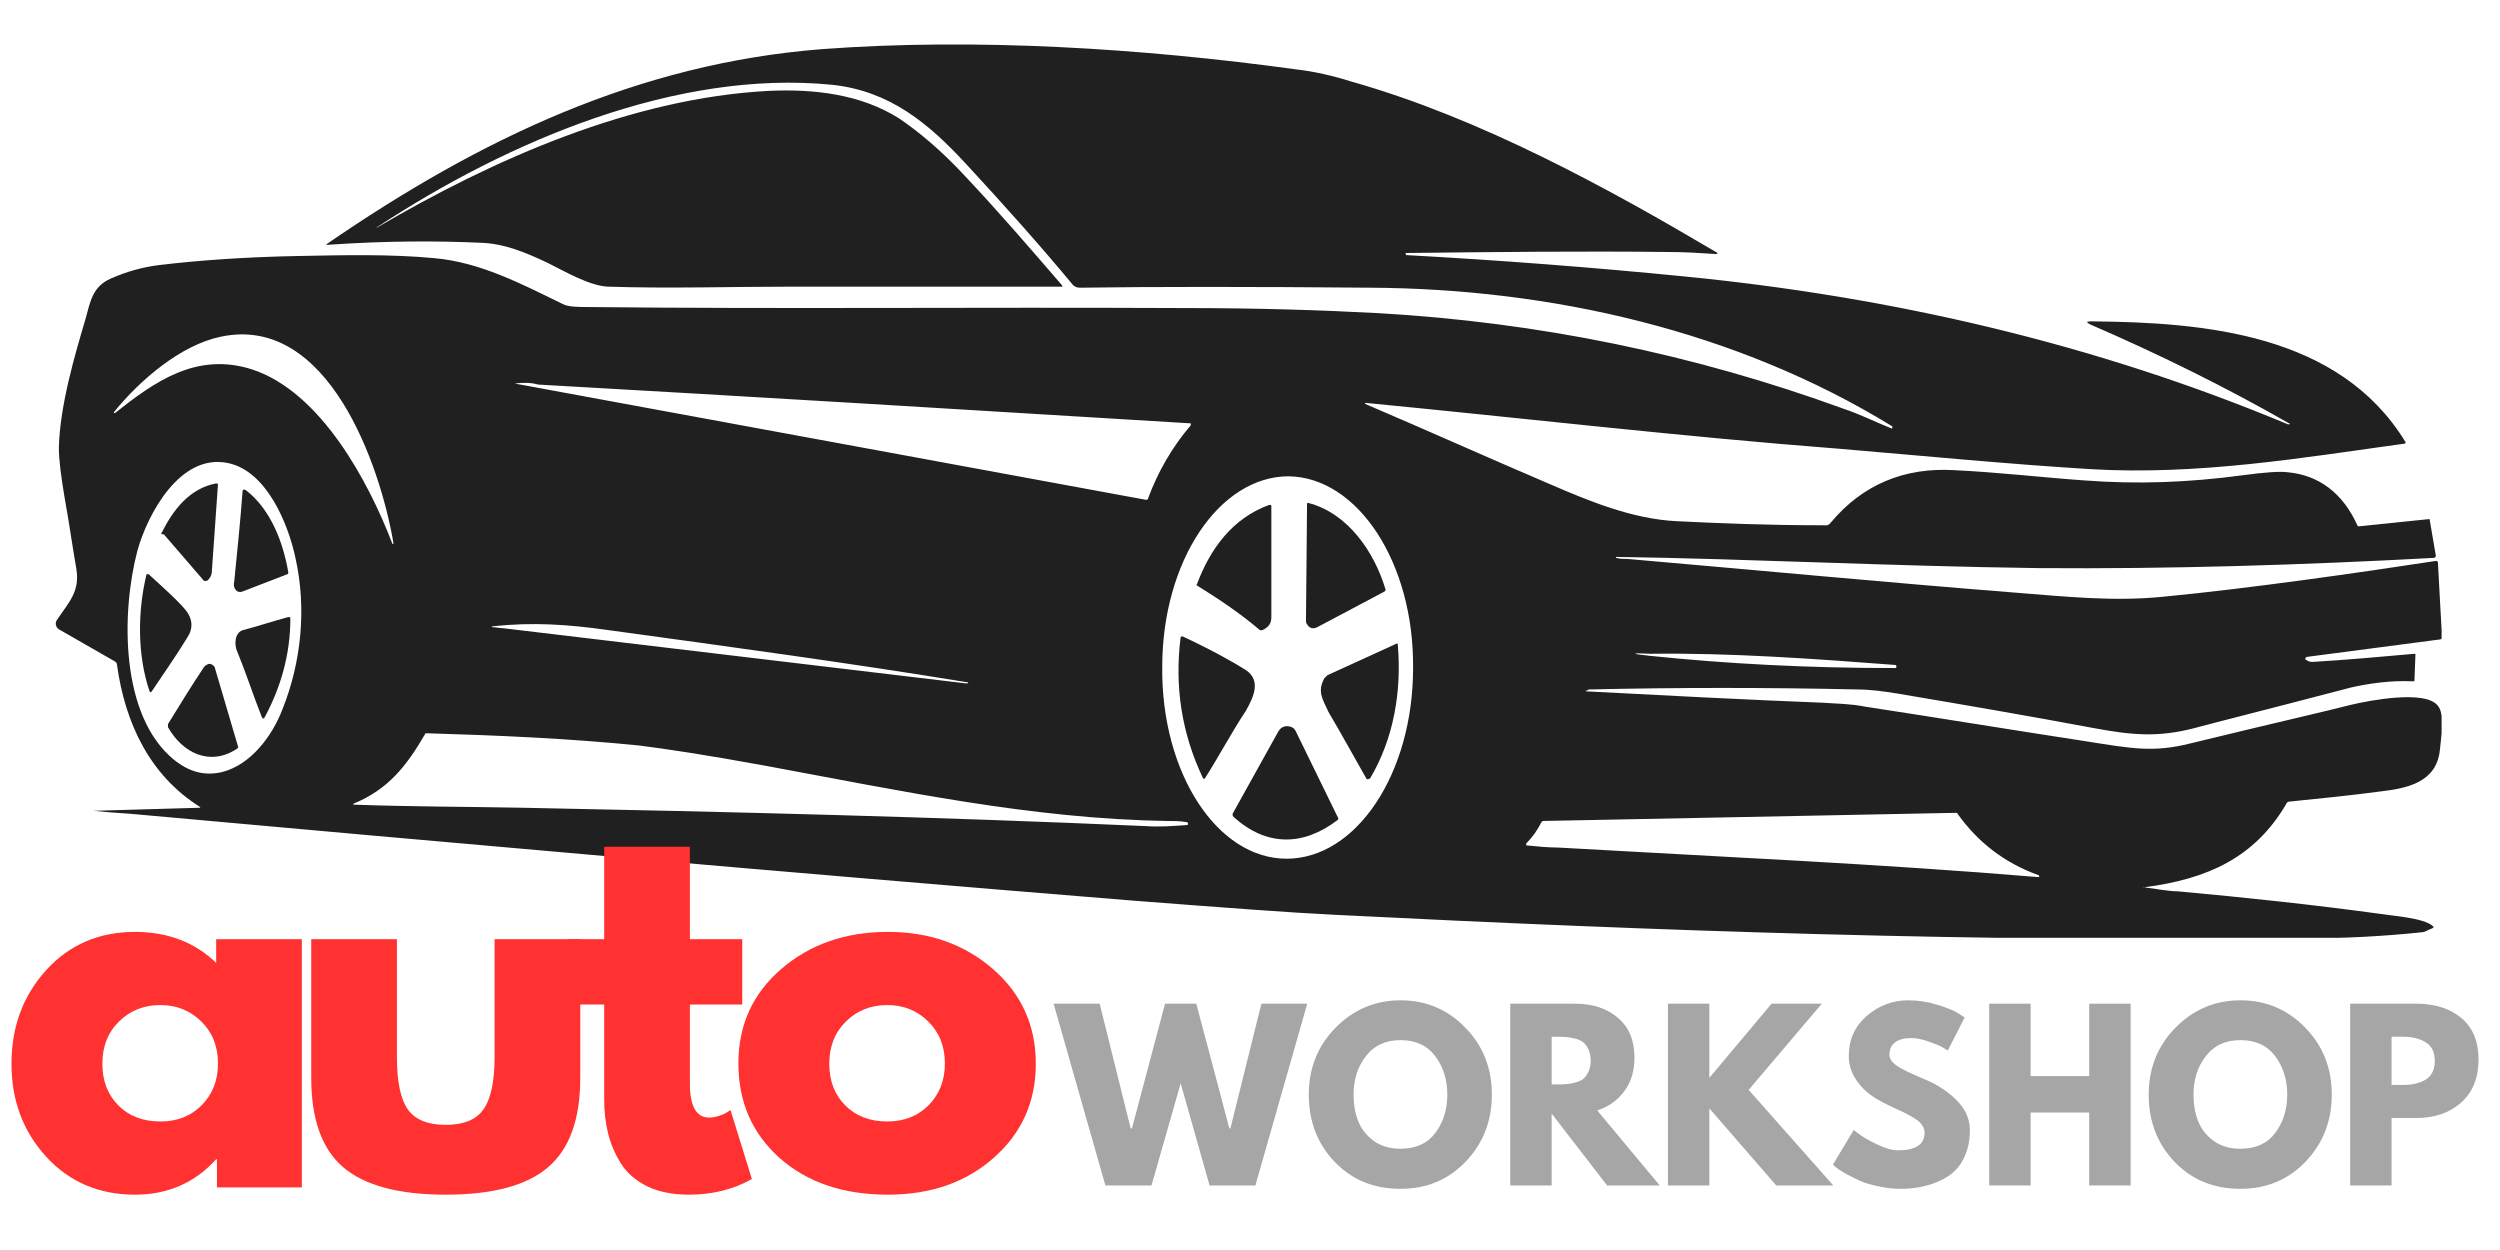 <svg xmlns="http://www.w3.org/2000/svg" xmlns:xlink="http://www.w3.org/1999/xlink" width="200" zoomAndPan="magnify" viewBox="0 0 150 75" height="100" preserveAspectRatio="xMidYMid meet" version="1.0"><defs><g/><clipPath id="39fe0bc71b"><path d="M 3.246 2.27 L 146.496 2.27 L 146.496 56.27 L 3.246 56.27 Z M 3.246 2.27 " clip-rule="nonzero"/></clipPath></defs><g clip-path="url(#39fe0bc71b)"><path fill="#202020" d="M 128.652 53.238 C 129.508 53.359 130.184 53.48 130.672 53.48 C 134.711 53.848 138.746 54.277 142.785 54.828 C 143.52 54.949 145.418 55.07 145.969 55.562 C 146.027 55.621 146.027 55.621 145.969 55.684 C 145.66 55.805 145.477 55.93 145.355 55.93 C 143.09 56.172 140.766 56.297 138.441 56.297 C 118.984 56.539 99.469 55.867 80.074 54.887 C 77.504 54.766 73.465 54.461 67.898 54.031 C 46.789 52.32 26.781 50.543 7.875 48.832 C 6.898 48.77 6.164 48.707 5.613 48.648 C 7.754 48.586 9.836 48.523 11.977 48.465 C 12.035 48.465 12.035 48.465 11.977 48.402 C 8.977 46.508 7.508 43.387 7.02 39.898 C 7.02 39.777 6.957 39.715 6.836 39.652 L 3.531 37.758 C 3.348 37.633 3.289 37.391 3.41 37.207 C 4.145 36.105 4.816 35.492 4.574 34.086 C 4.328 32.68 4.145 31.332 3.898 29.988 C 3.656 28.578 3.531 27.539 3.531 26.867 C 3.594 24.297 4.512 21.238 5.125 19.156 C 5.43 18.055 5.551 17.199 6.652 16.711 C 7.633 16.281 8.551 16.035 9.469 15.914 C 11.977 15.609 14.73 15.426 17.727 15.363 C 20.664 15.305 23.418 15.242 26.047 15.488 C 28.801 15.73 31.25 17.016 33.758 18.238 C 34.062 18.422 34.797 18.422 35.227 18.422 C 47.219 18.547 57.863 18.422 71.203 18.484 C 75.422 18.484 79.277 18.605 82.703 18.789 C 92.309 19.34 101.609 21.238 110.664 24.543 C 111.582 24.848 112.562 25.336 113.48 25.703 C 113.539 25.703 113.539 25.703 113.539 25.645 C 113.539 25.645 113.539 25.582 113.539 25.582 C 104.18 19.832 93.043 17.32 82.215 17.262 C 74.996 17.199 69.184 17.199 64.777 17.262 C 64.594 17.262 64.531 17.199 64.41 17.137 C 62.328 14.629 60.188 12.242 57.984 9.859 C 55.723 7.41 53.398 5.453 49.91 5.086 C 40.609 4.168 30.516 8.449 22.684 13.59 C 22.684 13.59 22.621 13.59 22.621 13.652 C 22.562 13.711 22.621 13.711 22.621 13.652 C 29.598 9.551 37.918 5.879 46.117 5.453 C 48.809 5.328 51.621 5.637 53.949 7.105 C 55.109 7.898 56.457 9 57.926 10.59 C 59.945 12.734 61.84 14.938 63.738 17.137 C 63.738 17.137 63.738 17.199 63.738 17.199 C 58.352 17.199 52.906 17.199 47.523 17.199 C 43.852 17.199 40.18 17.32 36.449 17.199 C 35.348 17.137 33.879 16.281 32.902 15.793 C 31.492 15.121 30.27 14.629 28.922 14.57 C 26.23 14.445 23.172 14.445 19.625 14.691 C 19.562 14.691 19.562 14.691 19.625 14.629 C 28.801 8.328 38.285 3.801 49.359 2.945 C 58.477 2.27 68.449 2.883 77.809 4.168 C 78.848 4.289 79.949 4.535 81.113 4.902 C 88.883 7.105 96.531 11.324 102.957 15.121 C 103.078 15.18 103.078 15.242 102.957 15.242 C 102.039 15.18 101.059 15.121 100.203 15.121 C 94.941 15.059 89.617 15.121 84.355 15.18 C 84.355 15.18 84.293 15.18 84.355 15.242 C 84.355 15.242 84.355 15.242 84.355 15.305 C 89.922 15.609 95.492 16.035 101.059 16.586 C 113.539 17.812 125.715 20.625 137.277 25.461 C 137.277 25.461 137.34 25.461 137.34 25.461 C 137.402 25.461 137.402 25.398 137.34 25.398 C 133.484 23.195 129.508 21.238 125.41 19.465 C 125.164 19.34 125.164 19.281 125.473 19.281 C 132.262 19.34 140.34 20.016 144.316 26.5 C 144.375 26.559 144.316 26.621 144.254 26.621 C 138.074 27.477 131.895 28.52 125.473 28.152 C 120.453 27.844 115.438 27.355 110.359 26.926 C 100.875 26.195 91.453 25.094 81.969 24.176 C 81.969 24.176 81.969 24.176 81.91 24.176 C 81.91 24.176 81.91 24.176 81.91 24.234 C 85.641 25.828 89.312 27.477 93.043 29.07 C 95.309 30.047 97.938 31.148 100.629 31.273 C 103.141 31.395 106.016 31.516 109.32 31.516 C 109.562 31.516 109.684 31.578 109.867 31.332 C 111.766 29.07 114.273 28.027 117.273 28.211 C 119.902 28.336 122.473 28.641 125.043 28.824 C 128.285 29.07 131.344 28.945 134.527 28.52 C 135.871 28.336 136.789 28.273 137.277 28.336 C 139.176 28.52 140.582 29.621 141.441 31.516 C 141.441 31.578 141.5 31.578 141.562 31.578 L 145.723 31.148 C 145.785 31.148 145.785 31.148 145.785 31.211 L 146.152 33.352 C 146.152 33.414 146.09 33.473 146.027 33.473 C 138.137 33.902 130.184 34.148 122.289 34.086 C 113.234 33.965 105.156 33.535 96.961 33.414 C 96.961 33.414 96.961 33.473 96.961 33.473 C 97.203 33.535 97.387 33.535 97.633 33.535 C 105.402 34.207 113.113 34.941 120.883 35.555 C 124.004 35.801 126.816 36.105 129.816 35.801 C 134.953 35.309 141.746 34.332 146.152 33.656 C 146.211 33.656 146.211 33.656 146.273 33.719 L 146.52 38.246 C 146.52 38.309 146.457 38.367 146.395 38.367 L 138.441 39.41 C 138.379 39.41 138.32 39.469 138.32 39.531 C 138.32 39.531 138.32 39.594 138.379 39.594 C 138.441 39.652 138.562 39.715 138.746 39.715 C 140.766 39.594 142.848 39.41 144.867 39.227 C 144.926 39.227 144.926 39.227 144.926 39.285 L 144.867 40.816 C 144.867 40.879 144.805 40.879 144.805 40.879 C 143.457 40.816 142.172 41 141.074 41.246 C 136.18 42.531 132.996 43.324 131.648 43.691 C 129.508 44.242 127.98 44.121 125.656 43.691 C 121.738 42.957 117.824 42.285 113.848 41.613 C 113.051 41.488 112.254 41.367 111.398 41.367 C 106.074 41.246 100.691 41.246 95.367 41.367 C 95.309 41.367 95.309 41.367 95.246 41.43 C 95.246 41.43 95.184 41.43 95.184 41.43 C 95.125 41.43 95.125 41.43 95.184 41.488 C 95.184 41.488 95.246 41.488 95.246 41.488 C 95.246 41.488 95.309 41.488 95.309 41.488 C 100.02 41.734 104.668 41.98 109.379 42.164 C 110.234 42.223 111.031 42.223 111.949 42.406 C 116.355 43.078 120.82 43.812 125.227 44.488 C 127.918 44.914 129.203 45.16 131.406 44.609 C 136.422 43.387 139.664 42.652 141.074 42.285 C 142.113 42.039 145.539 41.367 146.273 42.348 C 146.703 42.836 146.457 44.305 146.395 44.977 C 146.211 46.934 144.438 47.301 142.848 47.484 C 141.012 47.73 139.176 47.914 137.34 48.098 C 137.277 48.098 137.219 48.16 137.219 48.16 C 135.32 51.461 132.445 52.746 128.652 53.238 C 128.531 53.176 128.531 53.238 128.652 53.238 Z M 15.098 22.156 C 19.258 23.5 22.133 28.945 23.539 32.617 C 23.539 32.617 23.602 32.68 23.602 32.617 C 23.602 32.617 23.602 32.617 23.602 32.555 C 22.805 27.906 19.684 18.852 13.262 20.199 C 10.875 20.688 8.426 22.766 6.836 24.727 C 6.836 24.727 6.836 24.727 6.836 24.785 C 6.836 24.785 6.836 24.785 6.898 24.785 C 9.285 22.891 11.793 21.113 15.098 22.156 Z M 30.883 23.012 L 68.754 29.988 C 68.816 29.988 68.875 29.988 68.875 29.926 C 69.488 28.273 70.344 26.805 71.445 25.52 C 71.445 25.52 71.445 25.461 71.445 25.398 C 71.445 25.398 71.445 25.398 71.387 25.398 C 58.352 24.602 45.32 23.809 32.289 23.074 C 31.859 22.949 31.371 22.949 30.883 23.012 C 30.883 22.949 30.883 22.949 30.883 23.012 C 30.883 22.949 30.883 23.012 30.883 23.012 Z M 10.445 45.59 C 11.363 46.324 12.281 46.566 13.32 46.324 C 15.035 45.895 16.32 44.18 16.934 42.59 C 18.094 39.715 18.398 36.473 17.727 33.473 C 17.297 31.457 16.016 28.273 13.688 27.785 C 10.812 27.172 8.855 30.844 8.242 33.047 C 7.266 36.777 7.203 42.957 10.445 45.59 Z M 77.195 51.523 C 81.359 51.523 84.785 46.445 84.785 40.082 C 84.844 33.781 81.48 28.641 77.32 28.578 C 73.16 28.578 69.734 33.656 69.734 40.02 C 69.672 46.383 73.035 51.523 77.195 51.523 Z M 30.207 37.695 C 39.445 38.797 48.688 39.898 57.926 41 C 57.984 41 57.984 41 58.047 41 C 58.109 41 58.109 40.938 58.047 40.938 C 50.949 39.777 43.73 38.797 36.57 37.816 C 34 37.449 31.922 37.328 29.598 37.574 C 29.473 37.574 29.473 37.633 29.598 37.633 C 29.781 37.633 29.965 37.695 30.207 37.695 Z M 98.977 39.348 C 103.691 39.836 108.523 40.082 113.602 40.082 C 113.664 40.082 113.664 40.082 113.723 40.082 C 113.785 40.082 113.785 40.02 113.785 40.02 C 113.785 39.961 113.785 39.898 113.723 39.898 C 108.891 39.531 103.875 39.164 99.039 39.227 C 97.816 39.164 97.816 39.227 98.977 39.348 Z M 31.371 48.465 C 43.852 48.707 56.273 49.016 68.754 49.566 C 69.551 49.625 70.344 49.566 71.203 49.504 C 71.262 49.504 71.324 49.441 71.262 49.383 C 71.262 49.32 71.203 49.32 71.141 49.32 C 70.773 49.258 70.406 49.258 70.039 49.258 C 61.902 49.137 53.949 47.426 45.992 45.957 C 42.324 45.281 39.812 44.914 38.348 44.73 C 34.125 44.305 29.84 44.121 25.621 43.996 C 25.559 43.996 25.496 43.996 25.496 44.059 C 24.395 45.957 23.293 47.363 21.215 48.219 C 21.215 48.219 21.152 48.281 21.215 48.281 C 21.215 48.281 21.215 48.281 21.277 48.281 C 24.641 48.402 28.066 48.402 31.371 48.465 Z M 93.473 50.852 C 103.078 51.402 112.746 51.828 122.289 52.625 C 122.352 52.625 122.352 52.625 122.352 52.562 C 122.352 52.562 122.352 52.504 122.289 52.504 C 120.27 51.77 118.68 50.543 117.457 48.832 C 117.457 48.77 117.395 48.77 117.332 48.77 L 92.617 49.258 C 92.555 49.258 92.555 49.258 92.492 49.32 C 92.25 49.809 91.941 50.238 91.574 50.605 C 91.574 50.605 91.574 50.668 91.574 50.727 C 91.574 50.727 91.574 50.727 91.637 50.727 C 92.25 50.789 92.859 50.852 93.473 50.852 Z M 93.473 50.852 " fill-opacity="1" fill-rule="nonzero"/></g><path fill="#202020" d="M 9.711 31.945 C 10.387 30.598 11.363 29.312 12.953 29.008 C 13.016 29.008 13.078 29.008 13.078 29.07 C 12.953 30.844 12.832 32.555 12.711 34.27 C 12.711 34.516 12.586 34.699 12.465 34.82 C 12.344 34.883 12.219 34.883 12.16 34.758 L 9.836 32.066 C 9.652 32.066 9.652 32.004 9.711 31.945 Z M 9.711 31.945 " fill-opacity="1" fill-rule="nonzero"/><path fill="#202020" d="M 14.18 35.434 C 14.055 35.309 13.996 35.125 14.055 34.883 C 14.238 33.047 14.422 31.273 14.547 29.559 C 14.547 29.375 14.605 29.312 14.789 29.438 C 16.258 30.598 16.992 32.555 17.297 34.332 C 17.297 34.391 17.297 34.453 17.238 34.453 L 14.547 35.492 C 14.363 35.555 14.238 35.492 14.18 35.434 Z M 14.18 35.434 " fill-opacity="1" fill-rule="nonzero"/><path fill="#202020" d="M 78.48 30.172 C 80.867 30.781 82.457 33.105 83.133 35.371 C 83.133 35.434 83.133 35.434 83.07 35.492 L 79.031 37.633 C 78.789 37.758 78.543 37.695 78.422 37.449 C 78.359 37.391 78.359 37.328 78.359 37.207 L 78.422 30.23 C 78.422 30.23 78.422 30.172 78.48 30.172 Z M 78.48 30.172 " fill-opacity="1" fill-rule="nonzero"/><path fill="#202020" d="M 71.812 35.125 C 71.812 35.125 71.75 35.066 71.812 35.066 C 72.609 32.922 73.953 31.09 76.156 30.293 C 76.219 30.293 76.281 30.293 76.281 30.355 C 76.281 30.355 76.281 30.355 76.281 30.414 C 76.281 32.617 76.281 34.82 76.281 37.023 C 76.281 37.449 76.098 37.633 75.73 37.816 C 75.668 37.816 75.605 37.816 75.605 37.816 C 74.383 36.777 73.098 35.922 71.812 35.125 Z M 71.812 35.125 " fill-opacity="1" fill-rule="nonzero"/><path fill="#202020" d="M 8.918 34.453 C 9.652 35.125 10.754 36.105 11.18 36.656 C 11.547 37.145 11.609 37.695 11.242 38.246 C 10.57 39.348 9.836 40.387 9.102 41.488 C 9.039 41.551 9.039 41.551 8.977 41.488 C 8.242 39.348 8.242 36.719 8.793 34.453 C 8.793 34.453 8.855 34.453 8.918 34.453 Z M 8.918 34.453 " fill-opacity="1" fill-rule="nonzero"/><path fill="#202020" d="M 14.238 39.102 C 14.055 38.734 14.055 38 14.547 37.816 C 15.465 37.574 16.383 37.27 17.297 37.023 C 17.359 37.023 17.422 37.023 17.422 37.086 C 17.422 39.227 16.871 41.184 15.891 43.02 C 15.832 43.141 15.77 43.141 15.707 43.02 C 15.219 41.797 14.789 40.449 14.238 39.102 Z M 14.238 39.102 " fill-opacity="1" fill-rule="nonzero"/><path fill="#202020" d="M 74.75 40.203 C 75.668 40.816 75.238 41.797 74.75 42.652 C 73.895 43.938 73.16 45.344 72.301 46.691 C 72.242 46.75 72.242 46.75 72.18 46.691 C 70.895 43.996 70.469 41.184 70.836 38.246 C 70.836 38.184 70.895 38.184 70.957 38.184 C 72.793 39.043 74.078 39.777 74.75 40.203 Z M 74.75 40.203 " fill-opacity="1" fill-rule="nonzero"/><path fill="#202020" d="M 79.461 40.695 C 79.523 40.633 79.582 40.57 79.645 40.512 L 83.805 38.613 C 83.867 38.613 83.867 38.613 83.867 38.676 C 84.109 41.488 83.621 44.305 82.215 46.691 C 82.152 46.75 82.094 46.75 82.031 46.75 C 82.031 46.75 81.969 46.75 81.969 46.691 C 81.234 45.406 80.5 44.059 79.707 42.715 C 79.34 41.918 79.031 41.488 79.461 40.695 Z M 79.461 40.695 " fill-opacity="1" fill-rule="nonzero"/><path fill="#202020" d="M 14.238 44.914 C 12.586 46.016 10.938 45.16 10.078 43.629 C 10.078 43.57 10.078 43.508 10.078 43.445 C 10.754 42.348 11.426 41.246 12.16 40.145 C 12.219 40.02 12.344 39.898 12.402 39.898 C 12.527 39.777 12.711 39.836 12.832 39.961 C 12.832 39.961 12.895 40.02 12.895 40.082 L 14.301 44.855 C 14.301 44.793 14.301 44.855 14.238 44.914 Z M 14.238 44.914 " fill-opacity="1" fill-rule="nonzero"/><path fill="#202020" d="M 80.258 49.199 C 78.176 50.789 75.973 50.789 74.016 49.016 C 73.953 48.953 73.953 48.891 73.953 48.832 L 76.707 43.875 C 76.891 43.57 77.195 43.508 77.504 43.629 C 77.625 43.691 77.688 43.754 77.746 43.875 L 80.258 49.016 C 80.316 49.137 80.316 49.137 80.258 49.199 Z M 80.258 49.199 " fill-opacity="1" fill-rule="nonzero"/><g fill="#a6a6a6" fill-opacity="1"><g transform="translate(63.418, 71.127)"><g><path d="M 9.156 0 L 7.422 -6.125 L 5.672 0 L 2.906 0 L -0.203 -10.906 L 2.562 -10.906 L 4.422 -3.422 L 4.5 -3.422 L 6.484 -10.906 L 8.359 -10.906 L 10.344 -3.422 L 10.406 -3.422 L 12.266 -10.906 L 15.016 -10.906 L 11.906 0 Z M 9.156 0 "/></g></g></g><g fill="#a6a6a6" fill-opacity="1"><g transform="translate(78.23, 71.127)"><g><path d="M 0.297 -5.453 C 0.297 -7.035 0.832 -8.375 1.906 -9.469 C 2.988 -10.562 4.285 -11.109 5.797 -11.109 C 7.328 -11.109 8.625 -10.562 9.688 -9.469 C 10.75 -8.383 11.281 -7.047 11.281 -5.453 C 11.281 -3.859 10.754 -2.516 9.703 -1.422 C 8.66 -0.336 7.359 0.203 5.797 0.203 C 4.203 0.203 2.883 -0.336 1.844 -1.422 C 0.812 -2.504 0.297 -3.848 0.297 -5.453 Z M 2.984 -5.453 C 2.984 -4.879 3.07 -4.359 3.25 -3.891 C 3.426 -3.422 3.734 -3.02 4.172 -2.688 C 4.617 -2.363 5.16 -2.203 5.797 -2.203 C 6.723 -2.203 7.422 -2.52 7.891 -3.156 C 8.367 -3.789 8.609 -4.555 8.609 -5.453 C 8.609 -6.348 8.367 -7.113 7.891 -7.75 C 7.41 -8.395 6.711 -8.719 5.797 -8.719 C 4.898 -8.719 4.207 -8.395 3.719 -7.75 C 3.227 -7.113 2.984 -6.348 2.984 -5.453 Z M 2.984 -5.453 "/></g></g></g><g fill="#a6a6a6" fill-opacity="1"><g transform="translate(89.818, 71.127)"><g><path d="M 0.797 -10.906 L 4.688 -10.906 C 5.738 -10.906 6.594 -10.625 7.25 -10.062 C 7.914 -9.508 8.25 -8.711 8.25 -7.672 C 8.25 -6.867 8.047 -6.195 7.641 -5.656 C 7.242 -5.113 6.703 -4.727 6.016 -4.5 L 9.766 0 L 6.609 0 L 3.281 -4.312 L 3.281 0 L 0.797 0 Z M 3.281 -6.062 L 3.562 -6.062 C 3.789 -6.062 3.984 -6.066 4.141 -6.078 C 4.305 -6.086 4.488 -6.117 4.688 -6.172 C 4.895 -6.223 5.055 -6.297 5.172 -6.391 C 5.297 -6.492 5.398 -6.633 5.484 -6.812 C 5.578 -7 5.625 -7.223 5.625 -7.484 C 5.625 -7.754 5.578 -7.984 5.484 -8.172 C 5.398 -8.359 5.297 -8.5 5.172 -8.594 C 5.055 -8.688 4.895 -8.758 4.688 -8.812 C 4.488 -8.863 4.305 -8.895 4.141 -8.906 C 3.984 -8.914 3.789 -8.922 3.562 -8.922 L 3.281 -8.922 Z M 3.281 -6.062 "/></g></g></g><g fill="#a6a6a6" fill-opacity="1"><g transform="translate(99.278, 71.127)"><g><path d="M 10.719 0 L 7.297 0 L 3.281 -4.625 L 3.281 0 L 0.797 0 L 0.797 -10.906 L 3.281 -10.906 L 3.281 -6.453 L 7.016 -10.906 L 10.031 -10.906 L 5.641 -5.734 Z M 10.719 0 "/></g></g></g><g fill="#a6a6a6" fill-opacity="1"><g transform="translate(109.677, 71.127)"><g><path d="M 4.812 -11.109 C 5.406 -11.109 5.984 -11.02 6.547 -10.844 C 7.109 -10.676 7.523 -10.508 7.797 -10.344 L 8.203 -10.078 L 7.188 -8.094 C 7.113 -8.145 7.004 -8.211 6.859 -8.297 C 6.723 -8.379 6.457 -8.488 6.062 -8.625 C 5.676 -8.77 5.316 -8.844 4.984 -8.844 C 4.566 -8.844 4.242 -8.754 4.016 -8.578 C 3.797 -8.398 3.688 -8.16 3.688 -7.859 C 3.688 -7.711 3.738 -7.57 3.844 -7.438 C 3.945 -7.312 4.125 -7.176 4.375 -7.031 C 4.633 -6.895 4.863 -6.781 5.062 -6.688 C 5.258 -6.602 5.562 -6.473 5.969 -6.297 C 6.664 -5.992 7.266 -5.582 7.766 -5.062 C 8.266 -4.551 8.516 -3.969 8.516 -3.312 C 8.516 -2.688 8.398 -2.141 8.172 -1.672 C 7.953 -1.211 7.645 -0.848 7.25 -0.578 C 6.852 -0.316 6.414 -0.125 5.938 0 C 5.469 0.133 4.957 0.203 4.406 0.203 C 3.926 0.203 3.457 0.148 3 0.047 C 2.539 -0.047 2.156 -0.164 1.844 -0.312 C 1.539 -0.457 1.266 -0.598 1.016 -0.734 C 0.766 -0.879 0.582 -1 0.469 -1.094 L 0.297 -1.25 L 1.547 -3.328 C 1.648 -3.242 1.797 -3.133 1.984 -3 C 2.172 -2.863 2.5 -2.68 2.969 -2.453 C 3.438 -2.223 3.852 -2.109 4.219 -2.109 C 5.27 -2.109 5.797 -2.461 5.797 -3.172 C 5.797 -3.316 5.754 -3.453 5.672 -3.578 C 5.598 -3.711 5.469 -3.844 5.281 -3.969 C 5.094 -4.094 4.926 -4.191 4.781 -4.266 C 4.633 -4.348 4.395 -4.461 4.062 -4.609 C 3.727 -4.766 3.484 -4.883 3.328 -4.969 C 2.672 -5.289 2.16 -5.695 1.797 -6.188 C 1.43 -6.676 1.25 -7.203 1.25 -7.766 C 1.25 -8.742 1.609 -9.547 2.328 -10.172 C 3.055 -10.797 3.883 -11.109 4.812 -11.109 Z M 4.812 -11.109 "/></g></g></g><g fill="#a6a6a6" fill-opacity="1"><g transform="translate(118.556, 71.127)"><g><path d="M 3.281 -4.375 L 3.281 0 L 0.797 0 L 0.797 -10.906 L 3.281 -10.906 L 3.281 -6.562 L 6.797 -6.562 L 6.797 -10.906 L 9.281 -10.906 L 9.281 0 L 6.797 0 L 6.797 -4.375 Z M 3.281 -4.375 "/></g></g></g><g fill="#a6a6a6" fill-opacity="1"><g transform="translate(128.625, 71.127)"><g><path d="M 0.297 -5.453 C 0.297 -7.035 0.832 -8.375 1.906 -9.469 C 2.988 -10.562 4.285 -11.109 5.797 -11.109 C 7.328 -11.109 8.625 -10.562 9.688 -9.469 C 10.75 -8.383 11.281 -7.047 11.281 -5.453 C 11.281 -3.859 10.754 -2.516 9.703 -1.422 C 8.66 -0.336 7.359 0.203 5.797 0.203 C 4.203 0.203 2.883 -0.336 1.844 -1.422 C 0.812 -2.504 0.297 -3.848 0.297 -5.453 Z M 2.984 -5.453 C 2.984 -4.879 3.07 -4.359 3.25 -3.891 C 3.426 -3.422 3.734 -3.02 4.172 -2.688 C 4.617 -2.363 5.16 -2.203 5.797 -2.203 C 6.723 -2.203 7.422 -2.52 7.891 -3.156 C 8.367 -3.789 8.609 -4.555 8.609 -5.453 C 8.609 -6.348 8.367 -7.113 7.891 -7.75 C 7.41 -8.395 6.711 -8.719 5.797 -8.719 C 4.898 -8.719 4.207 -8.395 3.719 -7.75 C 3.227 -7.113 2.984 -6.348 2.984 -5.453 Z M 2.984 -5.453 "/></g></g></g><g fill="#a6a6a6" fill-opacity="1"><g transform="translate(140.213, 71.127)"><g><path d="M 0.797 -10.906 L 4.766 -10.906 C 5.879 -10.906 6.781 -10.617 7.469 -10.047 C 8.156 -9.473 8.5 -8.641 8.5 -7.547 C 8.5 -6.453 8.148 -5.594 7.453 -4.969 C 6.754 -4.352 5.859 -4.047 4.766 -4.047 L 3.281 -4.047 L 3.281 0 L 0.797 0 Z M 3.281 -6.031 L 3.984 -6.031 C 4.535 -6.031 4.988 -6.141 5.344 -6.359 C 5.695 -6.586 5.875 -6.957 5.875 -7.469 C 5.875 -7.988 5.695 -8.359 5.344 -8.578 C 4.988 -8.805 4.535 -8.922 3.984 -8.922 L 3.281 -8.922 Z M 3.281 -6.031 "/></g></g></g><g fill="#ff3131" fill-opacity="1"><g transform="translate(0.017, 71.242)"><g><path d="M 2.75 -1.844 C 1.363 -3.363 0.672 -5.223 0.672 -7.422 C 0.672 -9.629 1.363 -11.5 2.75 -13.031 C 4.145 -14.562 5.922 -15.328 8.078 -15.328 C 10.047 -15.328 11.672 -14.707 12.953 -13.469 L 12.953 -14.891 L 18.094 -14.891 L 18.094 0 L 13 0 L 13 -1.688 L 12.953 -1.688 C 11.672 -0.27 10.047 0.438 8.078 0.438 C 5.922 0.438 4.145 -0.32 2.75 -1.844 Z M 7.125 -9.953 C 6.457 -9.297 6.125 -8.453 6.125 -7.422 C 6.125 -6.398 6.441 -5.566 7.078 -4.922 C 7.723 -4.273 8.566 -3.953 9.609 -3.953 C 10.617 -3.953 11.445 -4.281 12.094 -4.938 C 12.738 -5.594 13.062 -6.426 13.062 -7.438 C 13.062 -8.457 12.727 -9.297 12.062 -9.953 C 11.395 -10.609 10.578 -10.938 9.609 -10.938 C 8.617 -10.938 7.789 -10.609 7.125 -9.953 Z M 7.125 -9.953 "/></g></g></g><g fill="#ff3131" fill-opacity="1"><g transform="translate(17.222, 71.242)"><g><path d="M 6.594 -14.891 L 6.594 -7.812 C 6.594 -6.344 6.812 -5.297 7.25 -4.672 C 7.695 -4.055 8.453 -3.75 9.516 -3.75 C 10.586 -3.75 11.344 -4.055 11.781 -4.672 C 12.227 -5.297 12.453 -6.344 12.453 -7.812 L 12.453 -14.891 L 17.594 -14.891 L 17.594 -6.562 C 17.594 -4.082 16.945 -2.297 15.656 -1.203 C 14.375 -0.109 12.328 0.438 9.516 0.438 C 6.711 0.438 4.664 -0.109 3.375 -1.203 C 2.094 -2.297 1.453 -4.082 1.453 -6.562 L 1.453 -14.891 Z M 6.594 -14.891 "/></g></g></g><g fill="#ff3131" fill-opacity="1"><g transform="translate(33.643, 71.242)"><g><path d="M 2.609 -14.891 L 2.609 -20.438 L 7.75 -20.438 L 7.75 -14.891 L 10.891 -14.891 L 10.891 -10.969 L 7.75 -10.969 L 7.75 -6.234 C 7.75 -4.867 8.133 -4.188 8.906 -4.188 C 9.102 -4.188 9.305 -4.223 9.516 -4.297 C 9.734 -4.367 9.898 -4.445 10.016 -4.531 L 10.188 -4.641 L 11.469 -0.5 C 10.363 0.125 9.102 0.438 7.688 0.438 C 6.719 0.438 5.883 0.27 5.188 -0.062 C 4.5 -0.406 3.973 -0.863 3.609 -1.438 C 3.254 -2.008 3 -2.609 2.844 -3.234 C 2.688 -3.867 2.609 -4.539 2.609 -5.25 L 2.609 -10.969 L 0.469 -10.969 L 0.469 -14.891 Z M 2.609 -14.891 "/></g></g></g><g fill="#ff3131" fill-opacity="1"><g transform="translate(43.632, 71.242)"><g><path d="M 3.141 -1.766 C 1.492 -3.242 0.672 -5.133 0.672 -7.438 C 0.672 -9.738 1.531 -11.629 3.25 -13.109 C 4.969 -14.586 7.098 -15.328 9.641 -15.328 C 12.141 -15.328 14.242 -14.582 15.953 -13.094 C 17.66 -11.602 18.516 -9.711 18.516 -7.422 C 18.516 -5.141 17.676 -3.258 16 -1.781 C 14.332 -0.301 12.211 0.438 9.641 0.438 C 6.961 0.438 4.797 -0.297 3.141 -1.766 Z M 7.125 -9.953 C 6.457 -9.297 6.125 -8.453 6.125 -7.422 C 6.125 -6.398 6.441 -5.566 7.078 -4.922 C 7.723 -4.273 8.566 -3.953 9.609 -3.953 C 10.617 -3.953 11.445 -4.281 12.094 -4.938 C 12.738 -5.594 13.062 -6.426 13.062 -7.438 C 13.062 -8.457 12.727 -9.297 12.062 -9.953 C 11.395 -10.609 10.578 -10.938 9.609 -10.938 C 8.617 -10.938 7.789 -10.609 7.125 -9.953 Z M 7.125 -9.953 "/></g></g></g></svg>